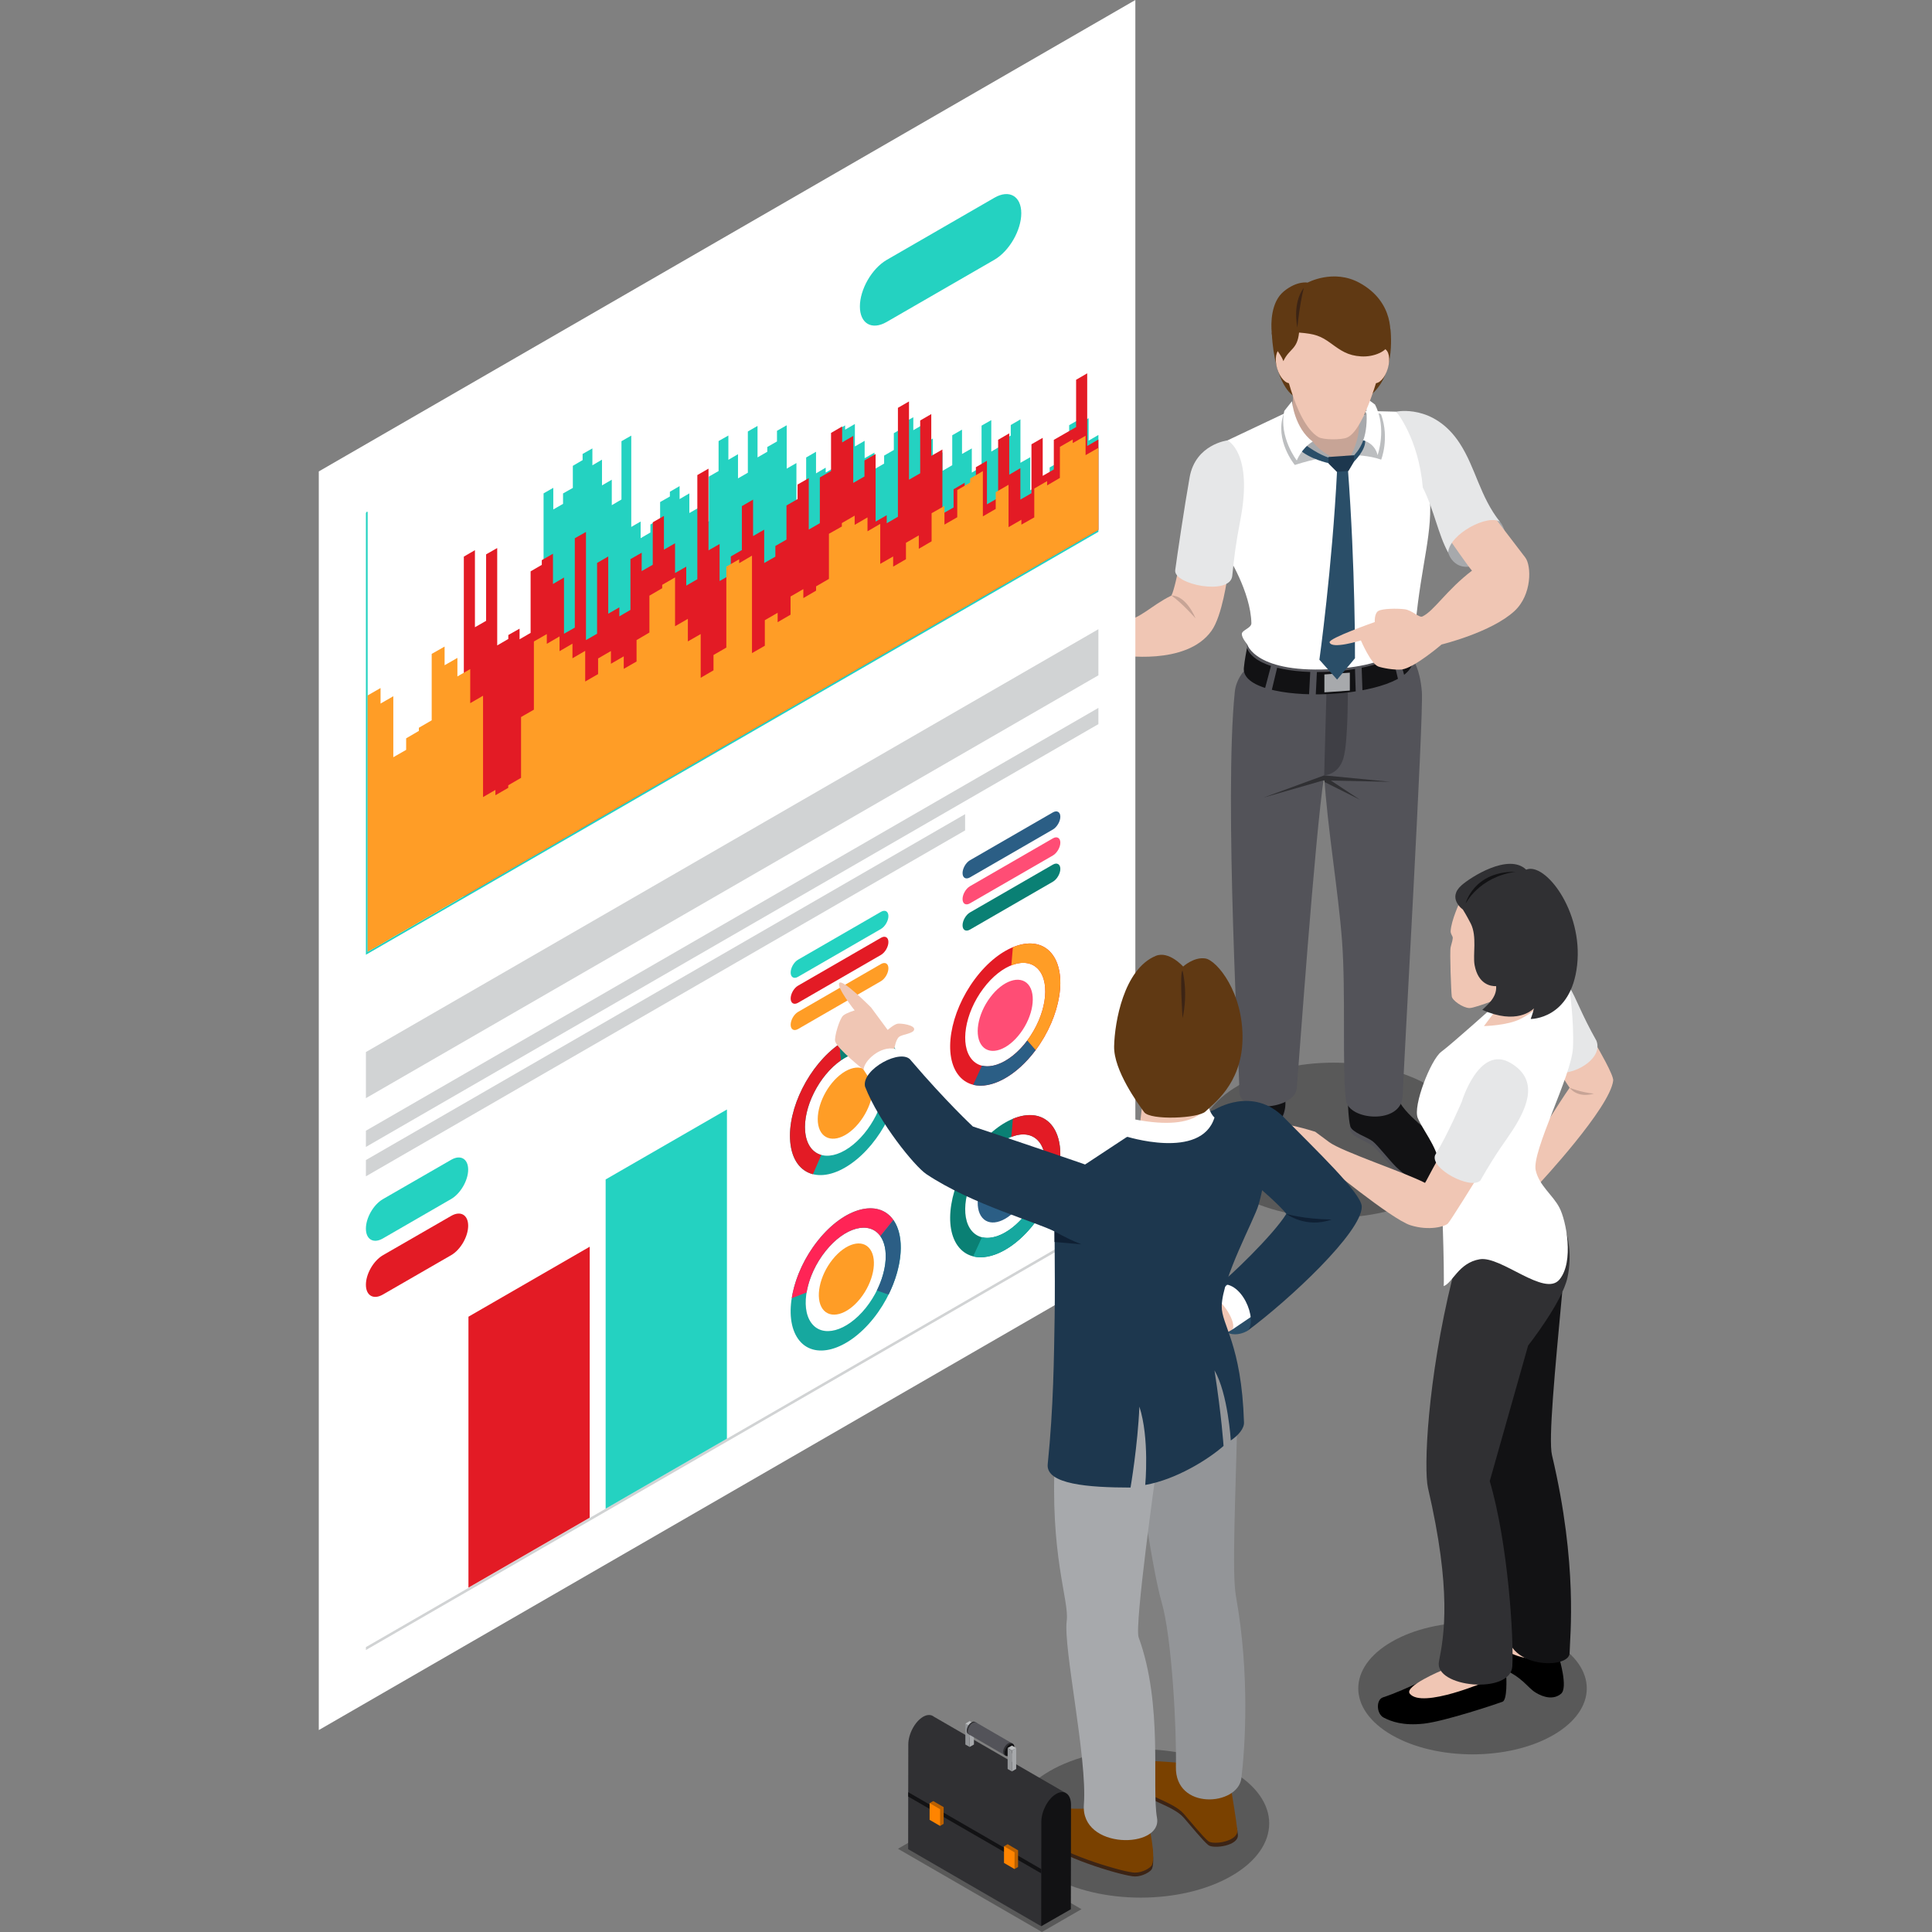<?xml version="1.0" encoding="UTF-8"?>
<!DOCTYPE svg PUBLIC "-//W3C//DTD SVG 1.1//EN" "http://www.w3.org/Graphics/SVG/1.1/DTD/svg11.dtd">
<!-- Creator: CorelDRAW -->
<svg xmlns="http://www.w3.org/2000/svg" xml:space="preserve" width="10in" height="10in" version="1.1" style="shape-rendering:geometricPrecision; text-rendering:geometricPrecision; image-rendering:optimizeQuality; fill-rule:evenodd; clip-rule:evenodd"
viewBox="0 0 10000 10000"
 xmlns:xlink="http://www.w3.org/1999/xlink"
 xmlns:xodm="http://www.corel.com/coreldraw/odm/2003">
 <rect x="0" y="0" width="10000" height="10000" fill="#808080" stroke="none"/>
 <defs>
  <style type="text/css">
   <![CDATA[
    .fil24 {fill:black;fill-rule:nonzero}
    .fil20 {fill:#0A8074;fill-rule:nonzero}
    .fil27 {fill:#0F2034;fill-rule:nonzero}
    .fil3 {fill:#121214;fill-rule:nonzero}
    .fil19 {fill:#16A89F;fill-rule:nonzero}
    .fil13 {fill:#1D374E;fill-rule:nonzero}
    .fil30 {fill:#242424;fill-rule:nonzero}
    .fil15 {fill:#24D2C1;fill-rule:nonzero}
    .fil12 {fill:#2A4E68;fill-rule:nonzero}
    .fil22 {fill:#2B5E85;fill-rule:nonzero}
    .fil7 {fill:#303033;fill-rule:nonzero}
    .fil14 {fill:#3C2415;fill-rule:nonzero}
    .fil8 {fill:#3F3F45;fill-rule:nonzero}
    .fil2 {fill:#535359;fill-rule:nonzero}
    .fil0 {fill:#603913;fill-rule:nonzero}
    .fil25 {fill:#7A4100;fill-rule:nonzero}
    .fil26 {fill:#939598;fill-rule:nonzero}
    .fil9 {fill:#A7A9AC;fill-rule:nonzero}
    .fil28 {fill:#BA6000;fill-rule:nonzero}
    .fil6 {fill:#BCBEC0;fill-rule:nonzero}
    .fil4 {fill:#C7A496;fill-rule:nonzero}
    .fil18 {fill:#D1D3D4;fill-rule:nonzero}
    .fil16 {fill:#E31B25;fill-rule:nonzero}
    .fil11 {fill:#E6E7E8;fill-rule:nonzero}
    .fil10 {fill:#F0C6B4;fill-rule:nonzero}
    .fil23 {fill:#FF2456;fill-rule:nonzero}
    .fil21 {fill:#FF4D75;fill-rule:nonzero}
    .fil29 {fill:#FF8400;fill-rule:nonzero}
    .fil17 {fill:#FF9D26;fill-rule:nonzero}
    .fil5 {fill:white;fill-rule:nonzero}
    .fil1 {fill:black;fill-rule:nonzero;fill-opacity:0.302}
   ]]>
  </style>
 </defs>
 <g id="Layer_x0020_1">
  <g id="_2265447206112">
   <g>
    <g>
     <path class="fil0" d="M6582.48 1722.7c15.43,274.57 111.69,325.64 111.69,325.64 0,0 378.07,16.66 408.65,-10.51 126.37,-112.43 93.34,-337.72 93.34,-337.72 0,0 -604.46,-6.05 -613.67,22.59z"/>
     <path class="fil1" d="M6411.23 6185.24c271.52,156.67 711.33,156.67 982.81,0 271.52,-156.67 271.52,-410.72 0,-567.56 -271.34,-156.49 -711.33,-156.49 -982.63,0 -271.41,156.84 -271.41,410.96 -0.18,567.56z"/>
     <path class="fil2" d="M7012.53 5716.05c0,0 -33.39,100.44 -23.44,136.88 8.75,31.91 87.58,55.52 115.66,77.35 27.97,22.14 86.28,98.08 120.96,132.42 34.69,34.3 123.85,102.76 178.42,96.61 54.58,-6.22 99.49,-51.98 105.43,-80.52 5.76,-28.46 -3.8,-86.28 -21.12,-116.89 -17.47,-30.57 -183.45,-136.04 -240.45,-228.07 -19.26,-31.35 -235.46,-17.78 -235.46,-17.78z"/>
     <path class="fil3" d="M6976.26 5699.04c0,0 2.78,94.19 12.83,130.73 8.75,31.81 87.58,55.42 115.66,77.28 27.97,22.14 86.28,98.19 120.96,132.31 34.69,34.3 123.85,103.04 178.42,96.89 54.58,-6.22 99.49,-52.08 105.43,-80.72 5.76,-28.46 -3.8,-86.28 -21.12,-116.89 -17.47,-30.4 -183.45,-135.93 -240.45,-228.01 -19.26,-31.31 -271.73,-11.6 -271.73,-11.6z"/>
     <path class="fil2" d="M6458.46 5672.33c-10.51,57.18 -97.91,187.91 -111.58,228.82 -60.9,180.21 161.52,235.35 215.36,169.6 36.44,-44.63 41.75,-168.76 65.75,-244.35 6.61,-21.01 15.64,-26.39 23.16,-65.93 10.22,-54.76 -17.12,-152.2 -17.12,-152.2 0,0 -165.07,6.99 -175.57,64.06z"/>
     <path class="fil3" d="M6458.46 5649.1c-10.51,57.11 -97.91,187.91 -111.58,229.03 -60.9,179.93 161.52,235.25 215.36,169.6 36.44,-44.81 41.75,-168.93 65.75,-244.63 6.61,-20.84 15.64,-26.22 23.16,-65.93 10.22,-54.58 -17.12,-152.14 -17.12,-152.14 0,0 -165.07,7.07 -175.57,64.07z"/>
     <polygon class="fil4" points="6696.88,2011.62 6689.6,2094.94 6689.6,2176.09 6728.47,2295.5 6794.4,2360.38 6915.19,2399.17 6994.68,2376.19 7034.11,2346.35 7066.65,2270.3 7079.48,2200.09 6970.43,2011.62 6806.59,1975.35 6734.8,1979.43 "/>
     <path class="fil5" d="M6353.28 2279.51l322.19 -152.48c0,0 -21.47,92.15 22.31,152.48 43.79,60.27 248.74,99.77 248.74,99.77 0,0 35.15,-2.25 43.79,-9.03 25.93,-30.22 44.63,-71.69 69.26,-153.5 19.89,-65.26 7.63,-89.72 7.63,-89.72l160.01 3.72 147.28 133.16c0,0 5.87,103.11 24.35,287.5 20.35,204.85 -41.75,358.74 -72.25,682.41 -3.8,39.71 -53,150.83 -53,150.83l-85.93 112.14 -241.12 13.39 -189.14 15.71 -240.45 -44.07 -62.66 -148.76c0,0 -26.6,-30.68 -26.6,-51.35 0,-20.84 50.22,-30.4 49.48,-56.44 -3.72,-163.17 -123.84,-350.83 -123.84,-350.83l0.04 -594.94 -0.11 0z"/>
     <path class="fil6" d="M7008.81 2356.02c0,0 75.59,0 140.22,23.16 0,0 43.61,-108.87 0,-232.93 -7.73,-19.71 -105.25,6.43 -105.25,6.43l-4.85 120.96 -30.12 82.38z"/>
     <path class="fil6" d="M6876.32 2365.4c0,0 -68.64,7.24 -174.35,41.3 0,0 -106.66,-128.24 -57.18,-265.09 16.73,-5.87 30.68,17.85 30.68,17.85l81.35 139.66 119.49 66.28z"/>
     <path class="fil2" d="M6438.82 3474.13c0,0 -40.73,40.56 -47.62,107.78 -56.16,552.7 24.57,1956.91 23.9,2069.22 -0.84,112.42 287.33,95.31 297.17,-20 9.77,-115.48 92.99,-1298.33 141.63,-1617.81 16.55,272.99 72.81,593.5 92.53,857.95 19.89,264.24 0.1,664.62 19.89,822.91 13.11,105.81 289.44,129.04 294.01,-23.06 4.57,-152.03 109.15,-1966.11 99.21,-2090.17 -10.12,-124.06 -46.39,-166.05 -46.39,-166.05l-49.55 26.6 -148.59 71.41 -271.13 31.42 -234.58 -27.97 -170.48 -42.24z"/>
     <polygon class="fil7" points="6875.96,4031.74 7039.03,4139.35 6856.25,4047.94 6853.9,4031.74 "/>
     <polygon class="fil7" points="6853.9,4013.33 6539.89,4128.35 6849.36,4039.48 7195.91,4046.54 "/>
     <path class="fil8" d="M6865.81 3579.67l-11.91 433.67c0,0 72.99,-1.86 99.21,-87.4 26.22,-85.82 23.05,-372.02 23.05,-372.02l-110.35 25.76z"/>
     <path class="fil2" d="M6454.28 3354.29l0 -21.3c0,0 42.14,158.81 460.9,128.76 379.93,-27.24 383.27,-180.11 383.27,-180.11l5.2 34.69 -16.73 89.09 -143.74 76.26 -228.01 50.96 -251.13 -0.03 -209.77 -100.69 0 -77.63z"/>
     <path class="fil3" d="M6454.28 3354.29c77.17,195.93 795.85,142.37 849.41,-37.95 1.97,21.86 9.67,62.66 9.67,98.47 0.46,215.36 -894.5,245.37 -875.17,42.03 4.07,-42.1 12.72,-82.76 16.09,-102.55z"/>
     <polygon class="fil9" points="6986.7,3574.36 6855.02,3583.57 6855.02,3490.89 6986.7,3481.69 "/>
     <polygon class="fil2" points="6580.56,3439.44 6545.94,3570 6580.56,3580.61 6611.58,3451.81 "/>
     <polygon class="fil2" points="7238.78,3384.52 7273.43,3515.25 7238.78,3525.76 7207.72,3396.78 "/>
     <polygon class="fil2" points="6782.13,3471.63 6775.35,3602.47 6810.04,3603 6816.54,3471.63 "/>
     <polygon class="fil2" points="7013.27,3455.54 7017.38,3586.27 7052.24,3579.77 7047.67,3448.65 "/>
     <path class="fil10" d="M6097.97 2953.73c0,0 -20.73,103.22 -34.69,128.76 -111.48,55.42 -147.85,113.72 -265.3,142.72 -33.49,-9.31 -142.08,-42.67 -213.11,-32.93 -14.87,2.14 -97.52,34.79 -96.61,96.05 0.84,61.01 68.43,214.79 104.06,208.19 35.43,-6.61 12.37,-52.26 12.37,-52.26 0,0 120.96,-9.94 137.8,-13.85 44.18,-9.94 52.36,-39.61 52.36,-39.61 0,0 345.42,57.85 475.8,-125.71 56.16,-77.63 82.66,-280.9 82.66,-280.9l-255.35 -30.47z"/>
     <path class="fil9" d="M7055.97 2279.51c-16.09,50.4 -47.13,76.54 -47.13,76.54l-18.59 4.36c0,0 48.71,-81.25 43.61,-173.15 7.52,-15.64 53.84,-64.45 53.84,-64.45l0 150.9c-0.04,-0.07 -18,0.78 -31.74,5.8z"/>
     <path class="fil5" d="M7065.35 2055.79c0,0 24.92,132.21 -9.38,223.61 65.26,18.03 74.29,76.54 74.29,76.54 0,0 50.29,-138.54 -13.39,-262.2 -12.09,-8.86 -51.52,-37.96 -51.52,-37.96z"/>
     <path class="fil11" d="M6353.28 2279.51c0,0 -165.24,19.82 -195.71,190.79 -26.67,149.71 -64.73,406.54 -74.68,480.9 -9.94,74.29 284.24,133.44 295.24,29.66 10.79,-103.78 16.55,-156.95 42.14,-290.56 66.84,-348.97 -66.98,-410.79 -66.98,-410.79z"/>
     <path class="fil9" d="M7495.5 2859.51c0,0 33.1,127.68 183.9,48.18 183.38,-96.5 84.34,-206.89 84.34,-206.89l-98.08 -95.48 -210.79 127.01 40.63 127.18z"/>
     <path class="fil12" d="M6920.77 2433.93c-25.58,507.33 -91.58,980.88 -91.58,980.88l91.58 102.65 92.53 -110.28c0,0 2.5,-462.69 -36.9,-984.78 -7.8,-5.38 -33.74,-23.23 -33.74,-23.23l-21.9 34.76z"/>
     <path class="fil9" d="M6794.4 2285.73c0,0 30.68,47.41 108.31,84.52 0,0 -18.98,9.1 -40.06,3.27 -58.13,-16.17 -134.18,-56.9 -134.18,-56.9l26.32 -37.11 39.61 6.22z"/>
     <path class="fil12" d="M6747.34 2295.5c77.74,58.93 128.98,72.71 128.98,72.71l13.95 1.97 -1.97 25.2 -11.98 1.69c0,0 -95.87,-19.44 -153.22,-72.26 -2.53,-7.73 15.53,-27.27 24.25,-29.31z"/>
     <path class="fil5" d="M6687.11 2076.88c0,0 11.98,136.88 107.29,208.85 -58.13,34.58 -82.2,97.73 -82.2,97.73 0,0 -93.73,-120.12 -64.74,-256.44 9.14,-11.46 39.64,-50.15 39.64,-50.15z"/>
     <path class="fil12" d="M7008.81 2356.02c0,0 29.2,-27.06 47.13,-76.54 0,0 7.73,0.67 10.61,3.44 0.11,49.83 -57.74,105.71 -57.74,105.71 0,0 -14.52,-1.69 -14.13,-5.2 0.46,-3.13 14.13,-27.41 14.13,-27.41z"/>
     <polygon class="fil13" points="6876.32,2365.4 7008.81,2356.02 7008.81,2388.56 6979.64,2437.83 6919.26,2442.05 6876.32,2399.17 "/>
     <path class="fil10" d="M7504.99 2795.73c0,0 97.45,140.5 114,157.9 -132.98,101.63 -194.97,207.28 -256.16,237 -16.55,9.21 -52.82,-32.15 -92.43,-37.18 -39.71,-4.85 -113.34,-3.8 -135.48,8.47 -22.32,12.19 -19.05,57.74 -19.05,57.74 0,0 -239.25,83.89 -233.94,104.91 9.94,38.02 162.08,-9.77 162.08,-9.77 0,0 51.13,120.61 90.18,135.09 17.96,6.71 81.53,19.54 121.35,15.25 63.22,-6.96 206.15,-129.33 206.15,-129.33 0,0 257.39,-62.48 377.22,-173.04 91.51,-84.7 88.24,-234.86 55.88,-277.1 -32.37,-42.21 -146.44,-191.53 -146.44,-191.53l-49.83 -35.99 -178.53 68.25 -15 69.34z"/>
     <path class="fil11" d="M7227.15 2130.72c0,0 194.34,-42.2 328.24,163.66 82.94,127.39 104.13,275.03 208.3,406.43 -62.1,-40.83 -260.06,61.81 -268.25,158.7 -50.78,-91.13 -74.01,-224.35 -131.01,-336.21 -22.18,-255.42 -137.27,-392.58 -137.27,-392.58z"/>
     <path class="fil4" d="M6063.28 3082.39c78.58,0 124.79,118.19 124.79,118.19 0,0 -69.48,-79.21 -124.79,-118.19z"/>
     <path class="fil10" d="M7183.36 1906.93c-14.41,49.2 -46.6,83.04 -71.87,75.42 -25.2,-7.35 -33.95,-53.1 -19.44,-102.2 14.3,-49.2 46.5,-82.94 71.69,-75.49 25.27,7.42 34.09,53.24 19.61,102.27z"/>
     <path class="fil10" d="M6610.5 1906.93c14.41,49.2 46.6,83.04 71.8,75.42 25.2,-7.35 33.95,-53.1 19.61,-102.2 -14.41,-49.2 -46.6,-82.94 -71.87,-75.49 -25.13,7.42 -33.95,53.24 -19.54,102.27z"/>
     <path class="fil10" d="M6636.43 1833.65c0,0 59.04,350.73 187.07,428.36 26.39,15.99 119.59,14.8 147.67,3.34 106.73,-42.59 202.7,-472.36 202.7,-472.36l-159.2 -156.49 -341.13 0.04 -37.11 197.12z"/>
     <path class="fil0" d="M6723.94 1721.41c83.5,6.61 112.78,17.75 165.03,55.88 52.36,38.13 87.3,63.22 156.04,67.41 68.63,4.07 133.79,-26.78 145.31,-66.11 11.53,-39.43 28.82,-214.8 -153.43,-314.56 -134.91,-73.84 -268.53,-1.3 -268.53,-1.3 0,0 -54.58,-11.07 -123.39,45.55 -66.49,54.68 -67.51,163.83 -62.49,214.41 9.31,92.25 41.19,94.01 60.17,146.55 31.24,-66.52 72.08,-58.27 81.29,-147.81z"/>
     <path class="fil14" d="M6748.36 1489.88c-23.44,95.98 -33.21,205.31 -33.21,205.31 0,0 -28.43,-122.72 33.21,-205.31z"/>
    </g>
    <g>
     <polygon class="fil5" points="5876.57,6514.67 1650.05,8954.83 1650.05,2440.08 5876.57,0.03 "/>
     <g>
      <polygon class="fil15" points="2863.82,2524.99 2863.82,2636.92 2914.32,2608 2914.32,2554.09 2965,2525.44 2965,2411.16 3015.57,2381.6 3015.57,2349.69 3066.18,2320.98 3066.18,2408.38 3115.91,2379.28 3115.91,2512.41 3166.58,2482.96 3166.58,2614.88 3216.69,2585.33 3216.69,2283.69 3267.37,2254.67 3267.37,2727.41 3315.94,2699.33 3315.94,2785.61 3366.51,2756.12 3366.51,2714.83 3416.73,2685.66 3416.73,2598.61 3467.3,2569.9 3467.3,2545.33 3517.52,2516.06 3517.52,2583.29 3568.09,2553.7 3568.09,2655.51 3618.66,2626.59 3618.66,2726.92 3668.88,2697.65 3668.88,2466.96 3719.38,2438.11 3719.38,2282.92 3770.06,2254.21 3770.06,2380.09 3819.89,2350.92 3819.89,2476.07 3870.85,2446.76 3870.85,2233.37 3920.96,2204.55 3920.96,2367.55 3971.46,2338.34 3971.46,2313.7 4021.65,2284.89 4021.65,2229.93 4071.97,2201.21 4071.97,2425.74 4122.26,2396.65 4122.26,2595.1 4172.66,2565.51 4172.66,2367.93 4223.72,2338.34 4223.72,2450.13 4273.83,2420.54 4273.83,2445.95 4324.51,2416.36 4324.51,2231.16 4374.34,2201.85 4374.34,2223.88 4424.84,2194.71 4424.84,2310.83 4475.41,2281.62 4475.41,2371.55 4526.09,2342.91 4526.09,2428.73 4576.2,2399.46 4576.2,2358.16 4626.43,2329.06 4626.43,2242.12 4677,2213.3 4677,2188.18 4727.32,2159.54 4727.32,2226.69 4777.78,2197.59 4777.78,2298.84 4828.46,2269.64 4828.46,2369.87 4878.57,2341.22 4878.57,2437.2 4928.8,2407.89 4928.8,2252.91 4979.37,2223.88 4979.37,2349.69 5030.04,2320.98 5030.04,2445.95 5080.54,2416.36 5080.54,2203.15 5130.87,2174.43 5130.87,2337.15 5180.98,2308.05 5180.98,2283.31 5231.66,2254.67 5231.66,2199.98 5281.77,2170.71 5281.77,2395.45 5332.34,2366.7 5332.34,2537.53 5382.91,2508.33 5382.91,2545.51 5433.03,2516.87 5433.03,2419.63 5483.35,2390.6 5483.35,2415.27 5533.92,2386.52 5533.92,2200.83 5584.53,2171.55 5584.53,2193.87 5634.71,2164.28 5634.71,2280.88 5685.32,2251.33 5685.32,2742.38 5634.71,2771.48 5584.53,2800.93 5533.92,2829.68 5483.35,2858.78 5433.03,2887.98 5382.91,2917.19 5332.34,2946.18 5281.77,2975.38 5231.66,3004.2 5180.98,3033.3 5130.87,3062.43 5080.54,3091.53 5030.04,3120.63 4979.37,3150 4928.8,3179 4878.57,3208.13 4828.46,3237.3 4777.78,3266.5 4727.32,3295.6 4677,3324.7 4626.43,3353.45 4576.2,3382.65 4526.09,3411.65 4475.41,3440.96 4424.84,3469.88 4374.34,3499.15 4324.51,3528.35 4273.83,3557.45 4223.72,3586.55 4172.66,3615.86 4122.26,3644.47 4071.97,3673.67 4021.65,3703.33 3971.46,3731.91 3920.96,3761.07 3870.85,3790.17 3819.89,3819.31 3770.06,3848.58 3719.38,3877.61 3668.88,3906.78 3618.66,3935.42 3568.09,3965.08 3517.52,3993.83 3467.3,4023.1 3416.73,4052.02 3366.51,4081.23 3315.94,4110.78 3267.37,4138.69 3265.26,4139.14 3216.69,4167.43 3166.58,4196.6 3115.91,4225.74 3066.18,4254.83 3015.57,4284.11 2965,4313.13 2914.32,4342.23 2863.82,4371.16 2813.53,4400.15 2813.53,2553.7 "/>
      <path class="fil15" d="M1905.37 4924.66c-1.13,0.74 -1.69,1.69 -2.43,2.43l0 -2275.37c0,-2.43 -1.97,-4.18 -4.46,-2.43 -2.88,1.13 -4.57,4.85 -4.57,7.63l0 2284.97 9.03 -5.31 3782.45 -2183.9 0 -10.33 -3780.02 2182.31z"/>
      <polygon class="fil16" points="2458.24,2847.7 2458.24,3246.61 2516.08,3213.41 2516.08,2869.39 2573.54,2836.63 2573.54,3340.62 2631,3307.34 2631,3286.96 2689.3,3253.85 2689.3,3308.99 2746.41,3275.82 2746.41,2957.35 2804.33,2923.69 2804.33,2899.33 2862.17,2866.12 2862.17,3022.79 2919.24,2989.23 2919.24,3280.18 2975.16,3248.55 2975.16,2786.06 3032.97,2753.24 3032.97,3313.11 3090.43,3280.18 3090.43,2913.81 3148.27,2880.25 3148.27,3176.61 3205.73,3143.5 3205.73,3190.28 3263.19,3156.79 3263.19,2894.02 3321.49,2860.81 3321.21,2956.05 3378.6,2923.23 3378.6,2703.51 3436.52,2670.3 3436.52,2845.11 3494.08,2812 3494.08,2966.07 3552,2932.89 3552,3031.26 3609.38,2998.08 3609.38,2458.95 3667.19,2425.74 3667.19,2848.72 3724.69,2815.72 3724.69,3007.46 3782.6,2974.19 3782.6,2880.25 3839.96,2847.14 3839.96,2619.73 3897.91,2585.96 3897.91,2774.71 3955.47,2741.43 3955.47,2914.3 4013.28,2881.09 4013.28,2825.95 4070.74,2792.85 4070.74,2616.36 4128.24,2583.29 4128.24,2507.94 4186.15,2474.84 4186.15,2741.08 4243.5,2707.98 4243.5,2471.22 4301.46,2438.11 4301.46,2240.82 4358.98,2207.26 4358.98,2289.81 4416.37,2256.25 4416.37,2499.51 4474.39,2466.3 4474.39,2383.26 4532.13,2350.08 4532.13,2699.79 4589.7,2666.69 4589.7,2708.43 4647.61,2674.66 4647.61,2110.93 4705,2077.83 4705,2482.96 4762.92,2449.74 4762.92,2176.37 4820.27,2143.26 4820.27,2359.74 4877.84,2326.54 4877.84,2659.23 4935.68,2626.59 4935.68,2532.33 4993.14,2498.94 4993.14,2626.97 5051.16,2593.3 5051.16,2418.15 5108.44,2384.94 5108.44,2610.42 5166.29,2577.24 5166.29,2276.42 5223.82,2242.96 5223.82,2457.09 5281.39,2423.25 5281.39,2585.96 5338.84,2552.85 5338.84,2299.58 5397.07,2266.19 5397.07,2463.03 5454.54,2429.85 5454.54,2276.81 5512.06,2243.7 5569.91,2210.49 5569.91,1965.69 5627.37,1932.3 5627.37,2308.4 5685.32,2274.84 5685.32,2742.38 5627.37,2775.84 5569.91,2809.12 5512.06,2841.87 5454.54,2875.5 5397.07,2909.1 5338.84,2942.28 5281.39,2975.38 5223.82,3008.48 5166.29,3042.43 5108.44,3075.43 5051.16,3108.61 4993.14,3141.71 4935.68,3175.38 4877.84,3209.05 4820.27,3241.69 4762.92,3275.08 4705,3308.54 4647.61,3341.75 4589.7,3375.03 4532.13,3408.2 4474.39,3441.59 4416.37,3474.87 4358.98,3508.19 4301.46,3541.29 4243.5,3574.46 4186.15,3607.67 4128.24,3641.24 4070.74,3674.41 4013.28,3708.01 3955.47,3741.29 3897.91,3774.39 3839.96,3807.67 3782.6,3841.13 3724.69,3874.44 3667.19,3907.62 3609.38,3940.72 3552,3973.83 3494.08,4007.5 3436.52,4040.78 3378.6,4073.78 3321.49,4107.16 3263.19,4140.72 3205.73,4173.83 3148.27,4207.21 3090.43,4240.7 3032.97,4273.99 2975.16,4306.98 2919.24,4339.07 2917.59,4340.37 2862.17,4372.25 2804.33,4405.84 2746.41,4438.91 2689.3,4472.3 2631,4505.4 2573.54,4538.96 2516.08,4572.17 2458.24,4605.74 2400.78,4639.02 2400.78,2881.09 "/>
      <polygon class="fil17" points="1969.71,3561.18 1969.71,3641.69 2035.75,3603.67 2035.75,3919.36 2102.2,3881.3 2102.2,3821.63 2168.06,3783.21 2168.06,3766.84 2234.44,3728.35 2234.44,3384.59 2301.22,3346.67 2301.22,3443.28 2367.5,3405.25 2367.5,3501.19 2433.88,3463.17 2433.88,3639.55 2500.27,3601.07 2500.27,4125.75 2564.26,4088.57 2564.26,4116.09 2630.65,4077.96 2630.65,4064.57 2696.93,4026.19 2696.93,3711.35 2763.42,3673.22 2763.42,3320.34 2830.26,3281.93 2830.26,3332.54 2896.19,3294.02 2896.19,3370.46 2963.07,3331.7 2963.07,3407.29 3028.96,3368.81 3028.96,3527.51 3095.73,3489.03 3095.73,3408.2 3162.12,3369.72 3162.12,3435.65 3228.5,3397.24 3228.5,3461.97 3294.82,3423.94 3294.82,3313.11 3361.31,3274.03 3361.31,3083.17 3427.59,3044.65 3427.59,3026.97 3494.08,2988.77 3494.08,3241.41 3560.36,3203.18 3560.36,3319.89 3626.78,3281.93 3626.78,3508.19 3693.06,3469.6 3693.06,3390.35 3759.55,3351.76 3759.55,2932.89 3825.83,2894.94 3825.83,2915.04 3892.32,2876.07 3892.32,3380.51 3958.7,3342.38 3958.7,3210.17 4025.09,3171.76 4025.09,3220.4 4091.86,3181.6 4091.86,3087.52 4158.07,3049.22 4158.07,3095.71 4224.07,3057.19 4224.07,3034.98 4290.56,2996.39 4290.56,2762.91 4357.4,2725.16 4357.4,2707.48 4423.72,2669 4423.72,2716.8 4490.21,2678.04 4490.21,2749.9 4556.14,2711.59 4556.14,2918.48 4622.87,2880.25 4622.87,2932.89 4689.19,2894.48 4689.19,2809.57 4755.68,2771.09 4755.68,2840.46 4821.96,2801.88 4821.96,2656.35 4888.45,2618.78 4888.45,2715.32 4954.73,2677.19 4954.73,2536.58 5021.5,2497.82 5021.5,2476.81 5087.32,2438.32 5087.32,2672.73 5153.81,2634.21 5153.81,2547.65 5220.2,2509.17 5220.2,2728.61 5286.69,2690.12 5286.69,2715.6 5353.36,2678.04 5353.36,2528.61 5419.85,2490.2 5419.85,2512.41 5485.85,2473.82 5486.13,2312.86 5552.51,2274.84 5552.51,2293.43 5618.93,2255.51 5618.93,2355.84 5685.32,2317.89 5685.32,2742.38 5618.93,2780.76 5552.51,2819.28 5485.85,2857.65 5419.85,2895.71 5353.36,2934.65 5286.69,2972.67 5220.2,3011.09 5153.81,3049.22 5087.32,3087.52 5021.5,3126.11 4954.73,3164.03 4888.45,3202.44 4821.96,3240.85 4755.68,3279.33 4689.19,3317.46 4622.87,3355.87 4556.14,3394.35 4490.21,3432.38 4423.72,3470.9 4357.4,3509.27 4290.56,3547.58 4224.07,3586.17 4158.07,3624.22 4091.86,3662.81 4025.09,3700.84 3958.7,3739.6 3892.32,3777.63 3825.83,3816.04 3759.55,3854.17 3693.06,3892.65 3626.78,3930.67 3560.36,3969.09 3494.08,4007.95 3494.08,4007.95 3427.59,4045.63 3361.31,4084.11 3294.82,4122.52 3228.5,4160.44 3162.12,4199.03 3095.73,4237.33 3028.96,4275.85 2963.07,4314.44 2896.19,4352.35 2830.26,4391.22 2763.42,4429.25 2696.93,4467.83 2630.65,4505.79 2564.26,4544.27 2500.27,4581.1 2497.95,4582.68 2433.88,4619.41 2367.5,4658 2301.22,4696.02 2234.44,4734.78 2168.06,4772.84 2102.2,4811.32 2035.75,4849.24 1969.71,4888.32 1902.87,4926.35 1902.87,3599.66 "/>
      <path class="fil15" d="M5147.31 1344.35l-558 322.09c-76.61,44.18 -138.53,8.65 -138.53,-80.06 0,-88.7 61.92,-196.28 138.53,-240.91l558 -322.09c76.54,-44.17 138.81,-8.19 138.81,80.44 0,88.31 -62.31,195.89 -138.81,240.52z"/>
     </g>
     <g>
      <path class="fil16" d="M2335.41 6496.65l-353.79 204c-48.43,27.97 -87.68,5.48 -87.68,-50.78 0,-56.26 39.26,-124.23 87.68,-152.59l353.79 -203.9c48.43,-27.98 87.85,-5.2 87.85,50.96 0.04,55.98 -39.5,124.41 -87.85,152.31z"/>
      <polygon class="fil18" points="1893.94,8540.56 5685.32,6351.85 5685.32,6336.6 1893.94,8525.35 "/>
      <path class="fil15" d="M2335.41 6205.98l-353.79 204.29c-48.43,27.97 -87.68,5.2 -87.68,-50.96 0,-56.16 39.26,-124.12 87.68,-152.41l353.79 -203.9c48.18,-27.97 87.85,-5.37 87.85,50.96 0.04,55.98 -39.78,123.95 -87.85,152.03z"/>
      <polygon class="fil15" points="3134.78,7808.99 3762.43,7446.63 3762.71,5742.65 3134.78,6104.8 "/>
      <polygon class="fil16" points="2424.68,8217.63 3052.22,7855.59 3052.4,6452.93 2424.68,6815.29 "/>
     </g>
     <g>
      <polygon class="fil18" points="1893.94,5445.37 1893.94,5684.07 5685.32,3495.43 5685.32,3256.74 "/>
      <polygon class="fil18" points="1893.94,5936.5 5685.32,3748.07 5685.32,3664.01 1893.94,5852.54 "/>
      <polygon class="fil18" points="1893.94,6088.63 4995.39,4298.17 4995.39,4214.1 1893.94,6004.39 "/>
     </g>
     <g>
      <g>
       <path class="fil17" d="M4361.06 5554.07c-78.58,54.58 -135.3,168.3 -127.85,254.3 8.01,85.65 78.02,111.3 156.39,57.28 78.47,-54.47 135.65,-168.19 127.67,-254.22 -7.91,-85.89 -77.94,-111.3 -156.21,-57.35z"/>
       <path class="fil19" d="M4345.35 5403.24c-156.49,108.24 -271.06,335.86 -255.07,507.68 15.54,171.85 155.37,223.06 312.04,114.36 156.49,-108.03 270.67,-335.93 255.24,-507.68 -15.99,-171.71 -155.93,-222.77 -312.21,-114.36zm49.09 537.55c-113.72,78.86 -215.53,41.19 -226.96,-83.68 -11.24,-124.41 71.8,-290.21 185.59,-368.97 113.72,-78.86 215.71,-41.47 227.06,83.22 11.31,124.69 -72.01,290.56 -185.7,369.43z"/>
       <path class="fil16" d="M4090.28 5910.95c8.54,93.06 53.38,150.34 117.52,166.83l43.05 -99.77c-45.65,-12.83 -77,-54.47 -83.33,-120.96 -11.24,-124.41 71.8,-290.21 185.59,-368.96l-7.73 -84.8c-156.53,108.21 -271.09,335.93 -255.11,507.68z"/>
       <path class="fil20" d="M4345.35 5403.24l7.73 84.8c87.79,-60.73 168.41,-52.65 205.76,11.7l69.55 -80.44c-51.34,-88.39 -162.19,-100.02 -283.04,-16.06z"/>
      </g>
      <g>
       <path class="fil21" d="M5124.82 5163c-65.82,87.79 -84.13,200.46 -40.63,251.52 43.22,51.06 131.86,20.91 197.4,-67.23 65.54,-87.3 83.68,-200.46 40.84,-251.52 -43.65,-50.61 -132.24,-20.84 -197.61,67.23z"/>
       <path class="fil16" d="M5046.24 5067.13c-131.47,175.93 -167.85,401.41 -81.18,502.65 86.77,101.74 263.89,41.47 395.18,-134.07 131.12,-175.75 167.56,-401.23 81.01,-502.93 -86.87,-101.57 -264,-41.22 -395.01,134.35zm270.74 318.54c-95.13,127.46 -224.07,171.85 -286.94,97.52 -62.87,-73.91 -36.55,-238.02 59.15,-365.98 95.02,-127.74 224.35,-171.57 287.22,-97.73 62.66,74.15 36.16,238.27 -59.43,366.19z"/>
       <path class="fil17" d="M5242.69 4903.01l-8.01 93.73c56.16,-22.04 107.96,-16.56 141.63,22.77 62.66,74.11 36.27,238.13 -59.43,366.15l43.23 50.01c131.12,-175.75 167.56,-401.23 81,-502.93 -46.74,-54.93 -120.19,-62.56 -198.42,-29.73z"/>
       <path class="fil22" d="M5082.58 5515.48l-45.54 99.59c93.06,23.16 222.14,-43.79 323.31,-179.44l-43.22 -50.01c-73.59,98.44 -166.93,146.58 -234.55,129.85z"/>
      </g>
      <g>
       <path class="fil22" d="M5124.82 6051.17c-65.82,87.79 -84.13,200.46 -40.63,251.63 43.22,50.96 131.86,20.73 197.4,-67.33 65.54,-87.3 83.68,-200.46 40.84,-251.63 -43.65,-50.96 -132.24,-20.56 -197.61,67.33z"/>
       <path class="fil20" d="M5046.24 5955.2c-131.47,175.93 -167.85,401.58 -81.18,502.76 86.77,101.81 263.89,41.57 395.18,-134.07 131.12,-175.65 167.56,-401.13 81.01,-502.93 -86.87,-101.46 -264,-41.22 -395.01,134.25zm270.74 318.64c-95.13,127.57 -224.07,171.64 -286.94,97.35 -62.87,-73.73 -36.55,-237.85 59.15,-365.81 95.02,-127.74 224.35,-171.85 287.22,-97.73 62.66,74.05 36.16,238.17 -59.43,366.19z"/>
       <path class="fil16" d="M5242.69 5790.9l-8.01 93.9c56.16,-22.14 107.96,-16.44 141.63,22.88 62.66,74.01 36.27,238.13 -59.43,366.16l43.23 50.01c131.12,-175.65 167.56,-401.12 81,-502.93 -46.74,-54.93 -120.19,-62.56 -198.42,-30.01z"/>
       <path class="fil19" d="M5082.58 6403.83l-45.54 99.49c93.06,23.16 222.14,-43.72 323.31,-179.55l-43.22 -50.01c-73.59,98.37 -166.93,146.72 -234.55,130.06z"/>
      </g>
      <g>
       <path class="fil17" d="M4309.08 6519.24c-67.86,84.91 -91.02,199.26 -51.7,255.14 39.71,55.6 126.66,32.44 194.97,-52.71 68.15,-84.8 91.3,-199.37 51.7,-255.07 -39.33,-56.16 -126.83,-32.72 -194.97,52.64z"/>
       <path class="fil19" d="M4234.51 6419.82c-136.15,169.78 -182.71,398.41 -103.5,510.28 78.86,111.4 253.73,63.78 389.59,-105.54 135.76,-169.7 182.25,-398.52 103.5,-510.1 -78.76,-111.19 -253.84,-64.42 -389.59,105.36zm247.06 349.43c-99.21,123.49 -226.15,157.69 -283.43,76.44 -57.35,-81 -23.23,-247.44 75.49,-370.55 98.47,-123.5 225.87,-157.69 283.15,-76.54 57.28,81.11 23.33,247.27 -75.21,370.65z"/>
       <path class="fil23" d="M4234.51 6419.82c-73.56,91.76 -120.96,200.84 -136.6,299.77l77 -30.05c11.81,-70.74 46.04,-149.04 98.75,-214.41 98.47,-123.5 225.87,-157.69 283.15,-76.54l67.41 -84.06c-78.86,-111.26 -253.94,-64.49 -389.7,105.29z"/>
       <path class="fil22" d="M4556.7 6398.52c44.24,62.31 34.02,175.75 -18.03,281.07l60.45 21.3c71.69,-144.58 85.54,-300.05 25.02,-386.43l-67.44 84.06z"/>
      </g>
      <g>
       <path class="fil15" d="M4560.11 4808.06l-429.48 247.9c-21.19,12.37 -38.13,2.32 -38.13,-22.14 0,-24.57 17.01,-54.12 38.13,-66.39l429.48 -247.97c21.12,-12.09 38.3,-2.25 38.3,22.21 0,24.35 -17.29,54.12 -38.3,66.39z"/>
       <path class="fil16" d="M4560.11 4942.44l-429.48 247.97c-21.19,12.19 -38.13,2.14 -38.13,-22.21 0,-24.56 17.01,-54.22 38.13,-66.39l429.48 -247.9c21.12,-12.26 38.3,-2.43 38.3,22.14 0,24.53 -17.29,54.02 -38.3,66.39z"/>
       <path class="fil17" d="M4560.11 5078.37l-429.48 247.97c-21.19,12.19 -38.13,2.04 -38.13,-22.21 0,-24.56 17.01,-54.12 38.13,-66.49l429.48 -247.9c21.12,-12.19 38.3,-2.32 38.3,22.14 0,24.46 -17.29,54.22 -38.3,66.49z"/>
      </g>
      <g>
       <path class="fil22" d="M5449.79 4293.42l-429.48 248.07c-21.12,12.09 -38.13,2.14 -38.13,-22.31 0,-24.46 17.11,-54.12 38.13,-66.39l429.48 -247.9c21.12,-12.19 38.48,-2.25 38.48,22.32 0,24.35 -17.46,54.01 -38.48,66.21z"/>
       <path class="fil21" d="M5449.79 4427.88l-429.48 247.9c-21.12,12.2 -38.13,2.25 -38.13,-22.31 0,-24.35 17.11,-54.02 38.13,-66.28l429.48 -247.9c21.12,-12.2 38.48,-2.32 38.48,22.21 0,24.35 -17.46,54.19 -38.48,66.39z"/>
       <path class="fil20" d="M5449.79 4563.7l-429.48 248.07c-21.12,11.98 -38.13,2.15 -38.13,-22.31 0,-24.46 17.11,-54.12 38.13,-66.49l429.48 -247.79c21.12,-12.2 38.48,-2.32 38.48,22.31 0,24.28 -17.46,54.05 -38.48,66.21z"/>
      </g>
     </g>
    </g>
   </g>
   <g>
    <path class="fil1" d="M8039.91 8980.59c-230.89,133.23 -605.41,133.23 -836.37,-0.11 -230.89,-133.33 -230.89,-349.53 0,-482.76 230.96,-133.44 605.52,-133.44 836.37,0 230.96,133.23 230.96,349.43 0,482.87z"/>
    <path class="fil10" d="M8081.94 5565.04c0,0 21.86,35.53 42.42,64.98 -60.34,86.56 -157.13,244.46 -157.13,244.46l-81.74 183.83 80.06 70.11c0,0 368.86,-395.07 384.29,-535.86 3.06,-27.8 -81.46,-172.48 -81.46,-172.48l-92.53 -67.79 -121.42 91.41 27.52 121.35z"/>
    <path class="fil4" d="M8124.42 5630.12c0,0 37.68,56.05 125.81,30.57 -69.44,-6.75 -125.81,-30.57 -125.81,-30.57z"/>
    <path class="fil11" d="M7896.63 5083.96c-158.35,102.37 4.29,258.97 4.29,258.97 0,0 73.38,85.54 139.27,192.93 50.39,55.6 265.02,-39.61 222.98,-148.87 -80.62,-143.38 -100.97,-213.39 -141.52,-281.28 -20.28,-33.77 -88.7,-109.82 -225.02,-21.75z"/>
    <path class="fil24" d="M8070.58 8582.88c0,0 46.6,152.76 9.39,183.9 -37.01,31.24 -88.24,21.02 -132.59,-6.71 -44.53,-27.8 -65.09,-78.86 -177.12,-125.7 -13.95,-5.94 8.36,-152.77 8.36,-152.77l137.62 -28.36 154.35 129.65z"/>
    <path class="fil10" d="M7792.11 8544.01c0,0 75.7,40.73 124.58,38.2 15.43,-0.84 -31.24,-81.46 -31.24,-81.46l-101.53 -18.7 8.19 61.96z"/>
    <path class="fil24" d="M7480.6 8642.87c0,0 -210.22,106.73 -322.26,142.65 -36.55,11.7 -34.96,85.19 4.29,105.15 39.26,20 99.31,42.59 207,30.86 107.57,-11.7 381.79,-103.32 407.45,-113.34 25.65,-10.05 19.54,-125.99 19.54,-125.99l-90.57 -47.79 -225.44 8.47z"/>
    <path class="fil10" d="M7464.61 8645.29c0,0 -198.06,82.48 -167.56,121.07 63.4,79.95 400.56,-65.19 400.56,-65.19l-233 -55.88z"/>
    <path class="fil3" d="M8085.94 6689.02c-37.74,407.17 -72.08,761.8 -52.82,842.87 135.19,570.9 92.43,938.95 91.23,1024.1 -1.2,85.08 -323.6,80.62 -323.6,-114.64 0,-195.25 -165.14,-755.68 -100.05,-923.49 65.08,-167.84 147.18,-765.98 147.18,-765.98 0,0 195.75,-114.29 238.06,-62.87z"/>
    <path class="fil7" d="M7517.15 6617.22c-129.99,528.97 -148.41,987.66 -125.88,1084.83 123.49,531.01 83.5,763.38 56.72,897.76 -26.78,134.46 371.36,173.15 379.76,24.74 8.26,-148.69 -22.59,-639.43 -116.89,-958.28 24.74,-87.05 198.63,-701.63 198.63,-701.63 0,0 176.1,-223.9 203.62,-351.75 27.62,-127.57 -4.74,-229.1 -4.74,-229.1l-198.98 -92.99 -352.13 38.31c0.18,-0.04 -42.8,217.25 -40.1,288.1z"/>
    <polygon class="fil10" points="7729.24,5223.34 7655.9,5312.67 7697.65,5359.28 7919.57,5305.89 8007.26,5216.63 7938.73,5136.47 7857.09,5141.49 "/>
    <path class="fil5" d="M7968.04 5204.08c0,0 -30.96,35.98 -98.57,70.22 -67.61,34.12 -188.58,36.72 -188.58,36.72l70.11 -93.34 -3.34 -23.16c0,0 -233.84,209.87 -287.68,249.48 -53.84,39.71 -148.02,280.16 -121.7,342.75 25.09,59.78 95.03,144.02 110.11,229.2 15.15,85.08 28.92,595.92 24,640.94 46.32,-16.27 76.72,-120.61 186.89,-139.03 110.28,-18.31 335.58,197.12 412.3,105.25 76.79,-91.76 35.15,-305.46 0,-372.2 -34.96,-66.84 -104.52,-113.55 -122.75,-193.22 -22.32,-97.28 186.33,-491.23 192.83,-634.61 6.71,-143.67 -19.89,-317.17 -19.89,-317.17l-96.89 -13.5 -56.83 111.65z"/>
    <path class="fil10" d="M7556.13 4668.68c0,0 -43.89,92.15 -47.62,150.34 -0.67,11.24 6.22,21.19 10.05,29.84 3.62,8.82 -4.35,31.35 -10.05,53.84 -5.59,22.59 2.78,234.33 5.76,254.79 2.88,20.84 57.46,58.93 90.67,60.16 33.21,1.3 213.57,-73.38 213.57,-73.38l78.19 -523.1 -340.57 47.51z"/>
    <path class="fil7" d="M7571.66 4707.48c0,0 19.72,31.14 40.84,72.61 33.74,66.49 10.05,161.59 20,215.35 18.31,98.47 82.65,110.28 111.47,108.87 4.92,60.06 -50.5,101.07 -71.52,122.65 177.12,78.93 257.74,1.41 267.05,-7.8 -4.01,21.65 -16.66,55.04 -16.66,55.04 0,0 208.93,2.88 240.34,-278.76 31.35,-281.63 -166.89,-534.91 -263.71,-494.11 -91.02,-87.57 -287.89,39.26 -334.74,81 -75.74,67.58 6.92,125.15 6.92,125.15z"/>
    <path class="fil3" d="M7585.85 4677.54c0,0 40,-167.74 258.76,-165.24 -191.25,27.34 -258.76,165.24 -258.76,165.24z"/>
    <path class="fil10" d="M7440.93 6003.27c-36.27,64.63 -58.86,110.74 -64.98,119.38 -108.13,-55.59 -428.57,-161.52 -495.8,-210.79 -24.35,-18.13 -72.61,-53.94 -72.61,-53.94 0,0 -202.15,-64.45 -216.55,-32.65 -14.41,31.98 107.68,85.19 115.2,92.04 7.45,6.89 -88.98,50.78 -88.98,50.78 0,0 -143.28,-50.78 -160.22,-21.3 -16.94,29.28 124.58,93.27 167.1,96.43 42.67,3.06 221.02,-26.32 221.02,-26.32 0,0 356.67,293.44 454.5,324.62 97.73,31.13 180.22,6.43 194.62,-8.47 14.41,-14.97 147.11,-229.66 147.11,-229.66 0,0 -213.35,-106.45 -200.42,-100.12z"/>
    <path class="fil11" d="M7817.76 5501.43c-162.92,-94.92 -251.98,201.76 -251.98,201.76 0,0 -71.8,168.58 -137.69,275.8 -26.67,70.21 183.83,180.56 233.95,131.68 91.51,-158.92 122.75,-192.37 165.87,-258.76 90.07,-138.64 129.96,-268.84 -10.16,-350.48z"/>
   </g>
   <g>
    <g>
     <path class="fil1" d="M5433.8 9709.56c259.88,150.06 681,150.06 940.81,0 259.71,-149.99 259.71,-393.22 0,-543.03 -259.78,-150.06 -680.9,-149.99 -940.81,0 -259.7,149.81 -259.7,392.94 0,543.03z"/>
     <path class="fil12" d="M6456.89 6888.28c0,0 -111.76,70.67 -172.03,-67.69 -60.06,-138.36 32.65,-183.66 32.65,-183.66l83.5 -19.15 106.73 113.55 4.57 109.36 -55.42 47.59z"/>
     <polygon class="fil10" points="6376.62,6882.97 6314.98,6917.66 6237.98,6752.06 6320.56,6692.92 6382.59,6729.93 6425.19,6823.76 "/>
     <path class="fil5" d="M6386.49 6621.33c0,0 -64.8,52.89 -110.67,96.33 44.53,-2.14 132.49,134.74 100.79,165.31l149.89 -101.63 -47.69 -118.29 -92.32 -41.72z"/>
     <path class="fil13" d="M6502.81 6134.57c0,0 121.81,103.5 155.19,148.48 -70.11,112.98 -301.63,333.05 -350.55,368.13 118.47,-35.88 206.15,183.73 149.32,237.11 218.87,-161.98 591.74,-511.23 591.74,-642.24 0,-68.92 -239.15,-295.13 -401.86,-461.18 -162.71,-165.98 -358.53,-41.75 -358.53,-41.75l214.69 391.46z"/>
     <path class="fil14" d="M6277.34 9379.64c0,0 118.36,32.37 126.94,93.73 1.41,9.38 2.32,17.29 2.88,23.16 5.66,57.46 -126.17,74.57 -152.66,53.84 -26.6,-20.91 -91.51,-100.9 -127.29,-141.91 -55.04,-63.5 -206.89,-95.41 -218.98,-136.6 -8.93,-29.48 -4.01,-113.33 27.97,-129.81 31.8,-16.56 156.21,7.91 223.16,2.49 66.74,-5.34 117.98,235.11 117.98,235.11z"/>
     <path class="fil25" d="M6373.74 9269.36c0,0 26.32,158.92 30.68,203.9 5.66,57.57 -123.49,77.74 -149.99,56.83 -26.6,-20.84 -91.51,-100.89 -127.29,-141.8 -55.04,-63.5 -206.89,-95.31 -218.98,-136.5 -8.93,-29.56 -4.01,-113.33 27.97,-129.81 31.81,-16.66 156.21,7.8 223.16,2.42 66.8,-5.27 214.44,144.97 214.44,144.97z"/>
     <path class="fil14" d="M5651.48 9374.89c-140.96,-2.32 -197.12,-11.7 -233.28,17.29 -36.09,29.1 -56.16,92.53 19.05,160.11 75.31,67.61 380.49,159.65 437.11,160.29 38.76,0.17 81.74,-23.9 88.59,-40.56 20.91,-50.68 -18.7,-213.67 -18.7,-213.67l-155.09 8.75 -137.69 -92.22z"/>
     <path class="fil25" d="M5651.48 9355c-70.11,20.45 -197.12,-11.81 -233.28,17.19 -36.09,29.1 -56.16,92.53 19.05,160.22 75.31,67.51 380.49,159.66 437.11,160.29 38.76,0.18 81.74,-24 88.59,-40.63 20.91,-50.57 -18.7,-213.67 -18.7,-213.67l-155.09 8.75c0,-0.07 -108.8,-72.78 -137.69,-92.15z"/>
     <path class="fil26" d="M6303.17 7029.62c0,0 102.65,228.82 101.53,290.39 -9.1,430.33 -29.2,820.94 -7.45,942.11 72.61,403.16 47.41,784.78 27.97,942.29 -17.75,142.93 -343.94,167.74 -338.81,-60.27 4.36,-185.24 -20.28,-670.04 -74.4,-853.66 -54.3,-183.66 -147.74,-873.94 -147.74,-873.94l303.21 -409.59 135.69 22.67z"/>
     <path class="fil9" d="M5798.76 7593.18l53 -369.53 132.88 -35.04 27.44 292.88 -27.44 127.85c0,0 -113.55,804.39 -91.13,865.47 127.85,348.8 66.84,774.45 95.13,934.67 28.47,160.5 -396.94,166.82 -378.45,-69.93 18.31,-236.83 -107.12,-809.59 -88.88,-949.92 13.85,-106.83 -89.44,-339.31 -60.06,-862.97l337.51 66.52z"/>
     <path class="fil13" d="M6288.13 5743.11c0,0 117.8,-16.27 200.18,91.41 97.63,127.75 47.97,324.13 25.76,401.97 -22.31,77.63 -187.45,376.87 -190.44,524.05 -1.97,97.07 102.65,195.36 115.2,600.95 1.86,32.15 -28.36,67.12 -68.25,94.39 0,0 -14.41,-241.68 -84.41,-362.99 36.72,235.35 46.88,391.28 46.88,391.28 -80.72,71.13 -247.72,174.52 -405.3,201.86 0,0 22.88,-241.92 -30.33,-405.41 -8.36,201.02 -45.82,418.98 -45.82,418.98 -216.2,-0.28 -439.43,-16.38 -428.64,-121.07 30.12,-296.05 32.37,-553.26 35.81,-762.74 3.34,-209.59 -2.5,-600.95 -2.5,-600.95l137.8 -172.76 236.27 -155.75 137.34 -51.7 146.76 -0.04 110.17 -66.84 63.54 -24.63z"/>
     <polygon class="fil27" points="5458.15,6374.17 5504.65,6344.16 5597.64,6440.66 5458.15,6428.4 "/>
     <path class="fil10" d="M4470.11 5537.06c0,0 -135.93,-107.57 -147.28,-147.28 -5.94,-20.84 22.7,-118.82 42.42,-134 19.89,-15.15 58.48,-25.87 58.48,-25.87 0,0 -96.22,-120.79 -79.31,-142.44 17.01,-21.75 164.47,127.39 164.47,127.39l85.71 116.04c0,0 33.74,-29.94 52.26,-32.37 18.52,-2.32 86.56,6.89 84.91,29.28 -1.69,22.59 -61.01,25.2 -78.3,39.15 -17.29,13.85 -24.35,61.36 -24.35,61.36l5.87 80.23 -95.13 51.69 -69.72 -23.19z"/>
     <polygon class="fil10" points="5913.12,5710.18 5896.85,5849.1 6075.72,5872.89 6249.72,5784.86 6207.23,5680.06 "/>
     <path class="fil5" d="M6286.26 5784.01c-25.09,-21.12 -36.55,-73.83 -36.55,-73.83 0,0 -23.62,152.66 -376.66,83.78 -14.87,39.61 -50.11,86.49 -50.11,86.49 0,0 394.23,127.68 463.32,-96.43z"/>
     <path class="fil0" d="M6123.91 5002.85c0,0 -73.91,-83.33 -141.98,-55.14 -165.24,68.92 -212.65,343.1 -215.25,468.18 -2.42,125.15 124.3,297.28 155.3,340.5 30.96,43.44 282.09,33 318.08,-3.72 35.88,-36.62 184.85,-138.18 191.07,-367.56 6.61,-247.16 -132.7,-414.33 -191.92,-424.11 -59.43,-9.45 -115.3,41.86 -115.3,41.86z"/>
     <path class="fil5" d="M4718.92 5535.83c0,0 -41.3,-60.8 -84.98,-106.66 -78.48,-18.24 -163.94,64.17 -163.94,107.78l89.65 139.56 118.01 -48.18 41.26 -92.5z"/>
     <path class="fil13" d="M5600.98 6021.86c0,0 -275.98,-95.31 -565.42,-191.18 0,0 -139.27,-129.43 -319.77,-341.06 -47.06,-68.98 -258.41,45.93 -238.41,134.46 71.69,185.24 257.84,413.88 317.91,453.56 237.85,158.25 572.69,247.9 666.77,298.36 180.5,97.28 310,147.85 371.29,-70.95 52.43,-187.49 -232.37,-283.18 -232.37,-283.18z"/>
     <path class="fil14" d="M6120.92 5024.15c30.05,131.4 0,245.37 0,245.37 0,0 -16.27,-241.65 0,-245.37z"/>
     <path class="fil27" d="M6658.01 6283.04c0,0 101.46,76.89 234.12,29.28 -147.67,-2.57 -234.12,-29.28 -234.12,-29.28z"/>
    </g>
    <g>
     <polygon class="fil1" points="4647.79,9569.17 5393.07,10000.02 5597.64,9881.87 4852.29,9450.98 "/>
     <path class="fil7" d="M4778.17 8885.91c21.76,-12.65 41.75,-11.63 55.81,-0.28l682.48 395.08 -127.11 689.47 -688.8 -398.98 0.74 -541.73c0.07,-54.57 34.41,-118.81 76.89,-143.56z"/>
     <path class="fil3" d="M5466.98 9285.28c41.75,-24.56 76.43,0.74 76.54,55.31l-0.84 541.63 -153.43 87.96 0.74 -541.24c0.21,-54.79 34.69,-119.66 77,-143.67z"/>
     <polygon class="fil3" points="5389.63,9696.74 4700.82,9298.95 4700.89,9276.25 5389.63,9674.49 "/>
     <g>
      <polygon class="fil28" points="4884.44,9353.63 4884.27,9440.02 4865.75,9450.98 4811.73,9333.07 4830.5,9322.39 "/>
      <polygon class="fil29" points="4865.75,9450.98 4811.63,9419.53 4811.73,9333.07 4865.96,9364.49 "/>
     </g>
     <g>
      <polygon class="fil28" points="5269.57,9577.25 5269.4,9663.7 5251.09,9674.14 5196.76,9556.41 5215.67,9545.55 "/>
      <polygon class="fil29" points="5251.09,9674.14 5196.69,9642.51 5196.76,9556.41 5251.37,9587.65 "/>
     </g>
     <g>
      <g>
       <polygon class="fil6" points="5041.32,8921.44 5019.01,8934.09 4996.87,8921.34 5019.01,8908.41 "/>
       <polygon class="fil9" points="5041.11,9029.58 5018.8,9042.23 5019.01,8934.09 5041.32,8921.44 "/>
       <polygon class="fil26" points="5018.8,9042.23 4996.69,9029.58 4996.87,8921.34 5019.01,8934.09 "/>
      </g>
      <g>
       <path class="fil7" d="M5046.8 8912.59l7.24 3.8c-4.64,-2.5 -11.24,-1.87 -17.96,1.96 -14.13,8.26 -25.2,27.91 -25.37,44.07 0,8.47 2.7,14.06 7.45,16.66l-6.89 -4.36c-4.92,-2.5 -7.63,-8.08 -7.45,-16.17 -0.17,-16.44 10.9,-36.16 25.02,-43.89 6.71,-4.39 13.28,-4.74 17.96,-2.07z"/>
       <path class="fil30" d="M5061.21 8933.32c-0.11,15.89 -11.17,35.7 -25.2,44.07 -14.3,7.73 -25.2,1.3 -25.37,-14.97 0.18,-16.17 11.25,-35.81 25.37,-44.07 14.23,-7.98 25.27,-1.58 25.2,14.97z"/>
       <path class="fil2" d="M5054.04 8916.42l189.21 109.72 0 2.43c1.58,2.6 2.49,6.96 2.49,11.63 0,15.89 -11.63,35.7 -25.37,43.89 -4.01,2.14 -8.02,3.16 -11.42,2.99l-1.97 1.41 -188.93 -109.44c-4.74,-2.5 -7.45,-8.19 -7.45,-16.66 0.18,-16.17 11.25,-35.81 25.37,-44.07 6.82,-3.65 13.43,-4.43 18.06,-1.9z"/>
       <path class="fil7" d="M5235.63 9021.85l7.24 4.29c-4.57,-2.6 -10.96,-2.32 -17.96,1.97 -13.78,7.8 -25.37,27.69 -25.58,44.07 0,8.08 2.88,13.67 7.73,16.38l-7.52 -4.01c-4.29,-2.88 -7.34,-8.47 -7.24,-17.01 0,-15.81 11.42,-35.43 25.59,-43.72 7.06,-4.29 13.39,-4.64 17.75,-1.97z"/>
       <path class="fil3" d="M5250.25 9042.58c-0.18,16.38 -11.35,35.7 -25.3,43.89 -13.85,8.26 -25.58,1.41 -25.58,-14.3 0.17,-16.38 11.81,-36.27 25.58,-44.07 13.95,-8.47 25.3,-1.58 25.3,14.48z"/>
      </g>
      <g>
       <polygon class="fil6" points="5259.74,9047.78 5237.7,9060.65 5215.46,9047.89 5237.7,9035.06 "/>
       <polygon class="fil9" points="5259.74,9156.13 5237.42,9168.85 5237.7,9060.65 5259.74,9047.78 "/>
       <polygon class="fil26" points="5237.42,9168.85 5215.46,9156.2 5215.46,9047.89 5237.7,9060.65 "/>
      </g>
     </g>
    </g>
   </g>
  </g>
 </g>
</svg>